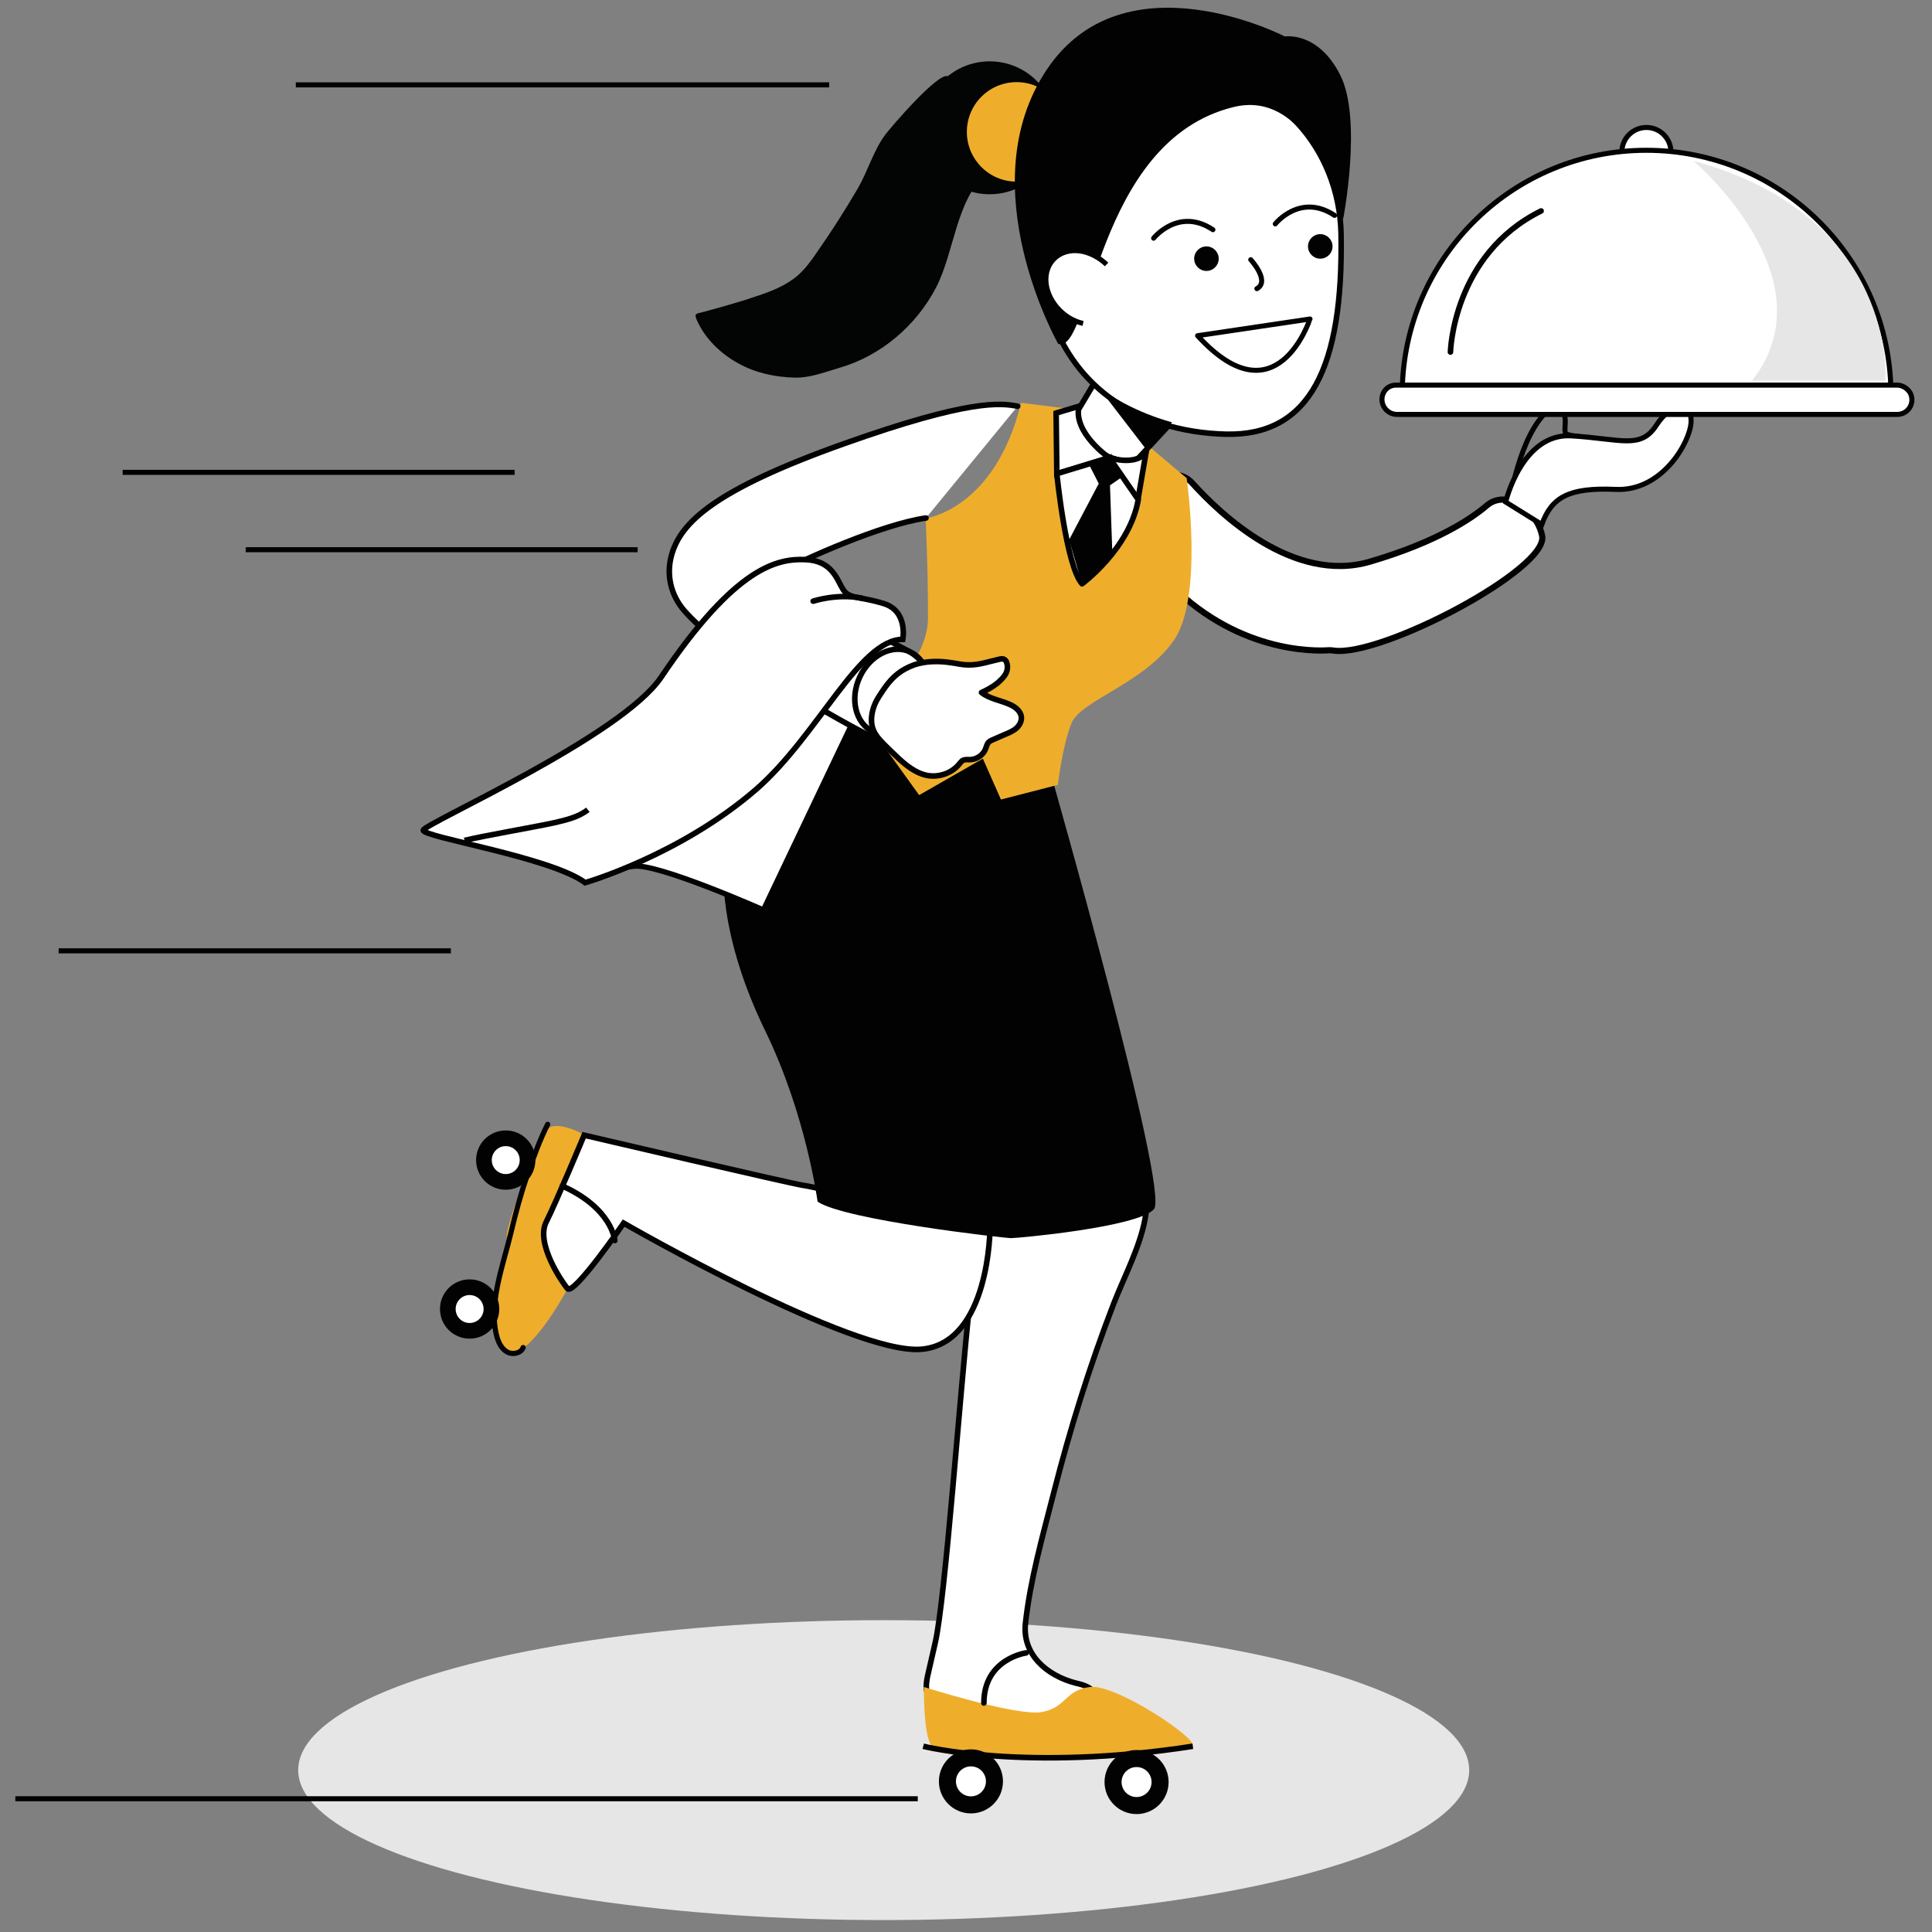 <?xml version="1.0" encoding="utf-8"?>
<!-- Generator: Adobe Illustrator 25.4.1, SVG Export Plug-In . SVG Version: 6.00 Build 0)  -->
<svg version="1.1" id="Layer_1" xmlns="http://www.w3.org/2000/svg" xmlns:xlink="http://www.w3.org/1999/xlink" x="0px" y="0px"
	 viewBox="0 0 566.9 566.9" style="enable-background:new 0 0 566.9 566.9;" xml:space="preserve">
<rect x="0" y="0" width="566.9" height="566.9" fill="#808080" stroke="none"/>
<style type="text/css">
	.st0{fill:#E7E6E6;}
	.st1{fill:#EEAE2C;}
	.st2{fill:#FFFFFF;stroke:#020203;stroke-width:1.639;stroke-miterlimit:10;}
	.st3{fill:#020203;}
	.st4{fill:#FFFFFF;stroke:#020203;stroke-width:1.806;stroke-linecap:round;stroke-linejoin:round;stroke-miterlimit:10;}
	.st5{fill:#030404;}
	.st6{fill:#FFFFFF;stroke:#020203;stroke-width:1.625;stroke-miterlimit:10;}
	.st7{fill:#FFFFFF;stroke:#020203;stroke-width:1.468;stroke-miterlimit:10;}
	.st8{fill:none;stroke:#020203;stroke-width:1.468;stroke-linecap:round;stroke-miterlimit:10;}
	.st9{fill:none;stroke:#020203;stroke-width:1.468;stroke-linecap:round;stroke-linejoin:round;stroke-miterlimit:10;}
	.st10{fill:none;stroke:#FFFFFF;stroke-width:1.468;stroke-linecap:round;stroke-linejoin:round;stroke-miterlimit:10;}
	.st11{fill:#FFFFFF;stroke:#020203;stroke-width:1.557;stroke-miterlimit:10;}
	.st12{fill:#FFFFFF;stroke:#020203;stroke-width:1.639;stroke-linecap:round;stroke-linejoin:round;stroke-miterlimit:10;}
	.st13{fill:none;stroke:#020203;stroke-width:1.639;stroke-linecap:round;stroke-linejoin:round;stroke-miterlimit:10;}
	.st14{fill:none;stroke:#020203;stroke-width:1.483;stroke-miterlimit:10;}
	.st15{fill:#FFFFFF;stroke:#020203;stroke-width:1.483;stroke-miterlimit:10;}
	.st16{fill:#FFFFFF;}
	.st17{fill:none;stroke:#020203;stroke-width:1.639;stroke-miterlimit:10;}
	.st18{fill:none;stroke:#020203;stroke-width:1.517;stroke-linecap:round;stroke-miterlimit:10;}
</style>
<g>
	<g>
		<ellipse class="st0" cx="259.3" cy="519.4" rx="171.8" ry="44"/>
		<path class="st1" d="M171.5,333c0,0-8.5-4.8-11.1-1.4c-2.7,3.3-11.7,27.1-11.7,31.1s-7,32.8,0,34.4c7,1.7,17.9-19.1,17.9-19.1
			L171.5,333z"/>
		<path class="st2" d="M298.3,504c-1.5-0.1-3-0.2-4.5-0.3c-5.3-0.4-10.6-0.9-15.7-2.5c-5.7-1.8-7.1-4-5.9-9.5l2.2-9.6
			c3-13,7.2-72.8,10.1-99.4c2.2-19.6,14.1-62.4,41.8-46.7c19.4,11,6.2,31.7,0.5,46.5c-7,18.1-12.8,36.7-17.6,55.5
			c-3.2,12.5-6.9,25.5-8.3,38.3c-1,9.1,6.2,15.4,14.9,17.6c2.2,0.5,5,1.3,5.2,3.5c0.2,1.8-1.5,3.1-3.1,3.9
			C311.9,504.2,305,504.4,298.3,504z"/>
		<path class="st2" d="M290.5,360.2c0,0,0,33.9-20.1,35.7s-87.4-37-87.4-37s-14.7,21.4-16.5,19.2c-1.8-2.2-9.4-13.4-6.2-19.6
			c3.1-6.2,11.1-25.4,11.1-25.4s61.1,14.3,64.2,14.7C238.8,348.1,290.5,360.2,290.5,360.2z"/>
		<path class="st3" d="M308.1,226.2c0,0,35.2,123.3,30.5,128.6c-4.7,5.3-39.9,8.5-41.9,8.5s-48.8-5.3-56.8-10.7
			c0,0-3.3-25.4-15.4-50.2c-12-24.7-22.7-63.5,6-90.9C248.9,194,308.1,226.2,308.1,226.2z"/>
		<path class="st4" d="M340.9,140.3c2.9-1.8,6.6-1.1,8.9,1.4c8.1,9,29.7,29.7,52.2,23.1c19.8-5.8,30-12.8,34.3-16.5
			c2.1-1.8,5-2.2,7.5-1.1c3.4,1.5,7.5,4.4,8.7,10c2.1,9.7-47.3,35.7-61.2,33.7c-0.5-0.1-0.9-0.1-1.4-0.1c-4.2,0.3-27.8,0.8-48.1-21
			C326.3,153.2,334.4,144.2,340.9,140.3z"/>
		<path class="st1" d="M335.5,129.6l12.7,10.7c0,0,5,34.8-3.7,47.5c-8.7,12.7-27.4,17.7-30.1,24.4c-2.7,6.7-4,18.1-4,18.1l-16.7,4.3
			l-5.3-12l-18.7,10.7l-17.1-23.7c0,0,19.7-12.7,19.7-28.4s-0.7-29.1-0.7-29.1s20.3-2.5,28-33.9l12.9,1.6L335.5,129.6z"/>
		<path class="st2" d="M343.8,123.9l-11.1,12c0,0-11.6-1.3-14.5-7.6c-2.9-6.2-2.9-6.2-2.9-6.2l6.5-10.9L343.8,123.9z"/>
		<g>
			<circle class="st5" cx="290.4" cy="37.5" r="19.5"/>
			<path class="st5" d="M278.2,22.4c-2.7-1.6-17.2,15.4-18.5,17.2c-3.4,4.6-5.1,10.7-8,15.7c-3.7,6.3-7.7,12.6-11.9,18.6
				c-1.7,2.5-3.5,5-5.8,7c-3.4,2.9-7.7,4.6-12,6c-3.4,1.2-6.9,2.2-10.4,3.2c-1.7,0.5-3.4,0.9-5.1,1.4c-2.1,0.6-3,0.3-2,2.5
				c2.4,5.4,7,9.8,12.1,12.6c5,2.8,10.6,4,16.3,4.2c4.5,0.2,9.1-1.6,13.5-2.9c12.1-3.5,22.5-12.4,28.3-23.6
				c5.4-10.5,5.7-25.2,14.7-33.5c4.8-4.5,9.3-9.1,13.7-14.1C303,36.8,278.2,22.4,278.2,22.4z"/>
			<circle class="st1" cx="298.3" cy="38.7" r="14.6"/>
			<path class="st6" d="M393.5,68.6c0.7,39.1-9.1,59.4-33.8,58.8s-55.1-13.7-55.6-60.8c-0.3-25.1,21.1-45.1,45.8-44.5
				C374.5,22.7,393,43.5,393.5,68.6z"/>
			<path class="st3" d="M310.5,100.9c0,0-26.2-46.2-3.4-80.4c22.8-34.2,69.9-9.8,69.9-9.8s9.8-1.6,16.3,11.4s0.8,42.3,0.8,42.3
				s-8.3-38.8-32.1-33C321,41.4,320.3,104.1,310.5,100.9z"/>
			<path class="st7" d="M317.8,94.9c-6-1.3-10.9-7.1-10.9-12.9c0-5.8,4.9-9.5,10.9-8.2c2.6,0.6,5,2,6.9,3.8"/>
			<path class="st8" d="M338.5,69.9c0,0,7.3-9.2,17.4-2.5"/>
			<circle class="st3" cx="354" cy="75.9" r="3.6"/>
			<path class="st8" d="M374.2,65.7c0,0,7.3-9.2,17.4-2.5"/>
			<circle class="st3" cx="387.4" cy="72.3" r="3.6"/>
			<path class="st8" d="M367,76.2c0,0,5.8,6.3,1.8,8.5"/>
			<path class="st9" d="M351.4,98.5l33-4.9C384.3,93.7,374.6,123.9,351.4,98.5z"/>
			<path class="st10" d="M301.1,78.5"/>
		</g>
		<g>
			<path class="st11" d="M256.8,198.1L224,267c0,0-31.6-14-38.2-12.8c-6.6,1.2-17.2-4.8-17.2-4.8l59.7-72l15.8-0.1L256.8,198.1z"/>
			<g>
				<path class="st12" d="M271.7,152c-12.8,1.8-35.9,12.1-42.8,15.9c6.8,5.2,16.1,11,24.7,16c4.6,2.7,9,5.1,12.7,7
					c6.7,3.5,9.3,11.7,5.8,18.4c-3.4,6.5-11.2,9.1-17.8,6.1c-0.2-0.1-0.4-0.2-0.6-0.3c-1.3-0.6-5.6-2.9-11.5-6.3
					c-12.7-7.3-32.4-19.3-41.4-29.6c-4-4.6-5.4-10.6-3.7-16.5c2.7-9.3,12.2-18.9,50.8-32.6c36.3-12.9,45.6-11.9,50.7-10.9"/>
				
					<ellipse transform="matrix(0.422 -0.907 0.907 0.422 -32.979 354.545)" class="st13" cx="261.6" cy="203.1" rx="12.9" ry="10.3"/>
			</g>
			<path class="st12" d="M279.4,194.5c1.5,0.2,3,0.6,4.6,0.6c3.2,0.1,6.2-1,9.4-1.7c0.4-0.1,0.7-0.1,1.1,0c0.5,0.2,0.8,0.6,0.9,1.1
				c0.4,1.1,0.2,2.4-0.4,3.4c-0.6,1-1.5,1.8-2.4,2.6c-1.4,1.1-3,2-4.6,2.7c2.4,1.9,5.7,2.3,8.5,3.6c1.5,0.7,3,1.9,3.2,3.6
				c0.1,1.3-0.6,2.5-1.5,3.3c-0.9,0.8-2.1,1.3-3.3,1.8c-1.3,0.6-2.6,1.1-3.9,1.7c-0.3,0.1-0.6,0.3-0.8,0.5c-0.6,0.5-0.7,1.3-1,2
				c-0.7,1.9-2.7,3.2-4.7,3.2c-0.7,0-1.5-0.1-2.1,0.3c-0.3,0.2-0.5,0.5-0.7,0.7c-2.1,2.8-5.8,4.2-9.3,3.7c-3.7-0.6-6.8-3.2-9.5-5.8
				c-1.2-1.1-2.3-2.2-3.5-3.4c-1.2-1.2-2.3-2.4-3-3.9c-1-2.1-0.8-4.6-0.1-6.8c0.7-2.2,2.1-4.1,3.4-6c2.3-3.2,4.7-5.2,8.5-6.6
				C271.7,193.9,275.7,193.9,279.4,194.5z"/>
			<path class="st2" d="M264.9,187.6c0,0,1.6-8.3-5.6-10.5c-7.2-2.2-10.1-1.3-11.9-4.1c-1.8-2.8-3.1-8.5-11.1-8.8
				c-8-0.3-20.3,1.8-42.3,34.5c-11.7,17.4-69.4,42.9-69.8,44.9s37.4,7.9,47.5,15.4c0,0,27.8-8,50.2-27.4
				C240.1,215.7,252.1,187.7,264.9,187.6z"/>
			<path class="st12" d="M238.6,176.4c0,0,6.9-2.3,14.2-0.9"/>
			<path class="st2" d="M136.3,246.6c6.3-1.5,20-3.8,26.4-5.2c3.4-0.8,7-1.6,9.8-3.8"/>
		</g>
		<path class="st1" d="M271.1,495c0,0-0.2,14,2.2,17.2c2.5,3.1,22.5,3.1,27.4,3.3c4.9,0.2,47.7-0.9,49.3-3.1
			c1.6-2.2-22.5-18.3-30.1-17.4c-7.6,0.9-6.9,6.2-14.5,7.4C297.9,503.5,271.1,495,271.1,495z"/>
		<path class="st2" d="M316.6,119.2l-6.7,2l0.2,17.8l15.4-4.7C325.5,134.4,314.8,127,316.6,119.2z"/>
		<path class="st12" d="M336.4,132.1l-2.5,14.5l-8.5-12.3C325.5,134.4,334.4,137,336.4,132.1z"/>
		<path class="st12" d="M310.1,139c0,0,2.7,27,7.4,32.3c0,0,14-10.3,16.5-24.7l-8.5-12.3L310.1,139z"/>
		<polygon class="st3" points="319.7,136.6 322.4,141.9 313.7,158.4 317.5,171.4 326.4,162.5 325.7,142.4 328.9,140.2 325.5,134.4 
					"/>
		<path class="st14" d="M453,121.6c1.1-1.2,2.6-2.4,4.1-1.9c1.1,0.3,1.9,1.5,2.1,2.7c0.2,1.2,0,2.4,0,3.6c0,0.4,0,0.8,0.2,1.1
			c0.2,0.3,0.6,0.4,0.9,0.5c1.5,0.4,3,0.4,4.5,0.8s3,1.2,3.5,2.6c0.5,1.2,0.2,2.6-0.5,3.7c-1.9,3.2-5.9,4.2-9.5,5.1
			c-2.4,0.6-15.4,6-13.6-0.6C446.4,133.1,448.8,126.3,453,121.6z"/>
		<path class="st15" d="M441.8,147.3c0,0,4.8-20.4,19.4-19.4c14.6,0.9,20.2,4,24.8-3.1c4.6-7.1,10.5-6.8,10.2-0.9
			c-0.3,5.9-8.5,20.4-22.2,19.7c-13.7-0.6-18.7,2.3-21.6,10.3L441.8,147.3z"/>
		<circle class="st15" cx="483.1" cy="44.6" r="7.2"/>
		<path class="st15" d="M411.5,115.8c0,1.9,0.1,3.8,0.2,5.7h143c0.1-1.9,0.2-3.8,0.2-5.7c0-1,0-2-0.1-2.9
			c-1.5-38.2-33-68.8-71.7-68.8c-38.6,0-70.1,30.5-71.6,68.8C411.5,113.9,411.5,114.8,411.5,115.8z"/>
		<path class="st0" d="M496.9,47.2c0,0,40.7,34.5,17.2,64.5h39.1C553.3,111.7,556.9,63.5,496.9,47.2z"/>
		<path class="st15" d="M405.5,117.2c0,1.2,0.5,2.3,1.3,3.1c0.8,0.8,1.9,1.3,3.1,1.3h146.8c2.4,0,4.3-1.9,4.3-4.3
			c0-1.2-0.5-2.3-1.3-3c-0.8-0.8-1.9-1.3-3.1-1.3H409.8C407.4,112.9,405.5,114.8,405.5,117.2z"/>
		<path class="st12" d="M425.6,103.3c0,0,0.7-28.6,26.6-41.4"/>
		<path class="st12" d="M301.1,485c0,0-12.4,1.7-12.4,14.7"/>
		<path class="st12" d="M180.4,364c0,0-0.7-9.4-15.4-16"/>
		<path class="st3" d="M322.2,113.5l14.3,18.6l7.4-8.2C343.8,123.9,331.9,120.9,322.2,113.5z"/>
		<line class="st15" x1="86.8" y1="24.9" x2="243.3" y2="24.9"/>
		<line class="st15" x1="72.1" y1="161.3" x2="187.1" y2="161.3"/>
		<line class="st15" x1="36" y1="138.6" x2="151" y2="138.6"/>
		<line class="st15" x1="17.2" y1="279" x2="132.3" y2="279"/>
		<g>
			<circle class="st3" cx="333.5" cy="522.9" r="9.4"/>
			<circle class="st16" cx="333.5" cy="522.9" r="4.4"/>
			<circle class="st3" cx="284.9" cy="522.7" r="9.4"/>
			<circle class="st16" cx="284.9" cy="522.7" r="4.4"/>
			<path class="st17" d="M270.9,512.4c0,0,30.1,7.6,79.1,0"/>
		</g>
		<g>
			<circle class="st3" cx="137.8" cy="384.1" r="8.7"/>
			<circle class="st16" cx="137.8" cy="384.1" r="4.1"/>
			<circle class="st3" cx="148.4" cy="340.4" r="8.7"/>
			<circle class="st16" cx="148.4" cy="340.4" r="4.1"/>
			<path class="st18" d="M160.7,329.9c-2.3,4.6-4.1,9.5-5.8,14.4c-2,5.7-3.6,11.6-5,17.5c-2.2,9.3-6.7,20.8-4.1,30.4
				c0.5,1.8,1.4,3.6,3,4.5c1.6,0.9,4.1,0.4,4.7-1.3"/>
		</g>
	</g>
	<line class="st15" x1="4.5" y1="527.8" x2="269.3" y2="527.8"/>
</g>
</svg>
